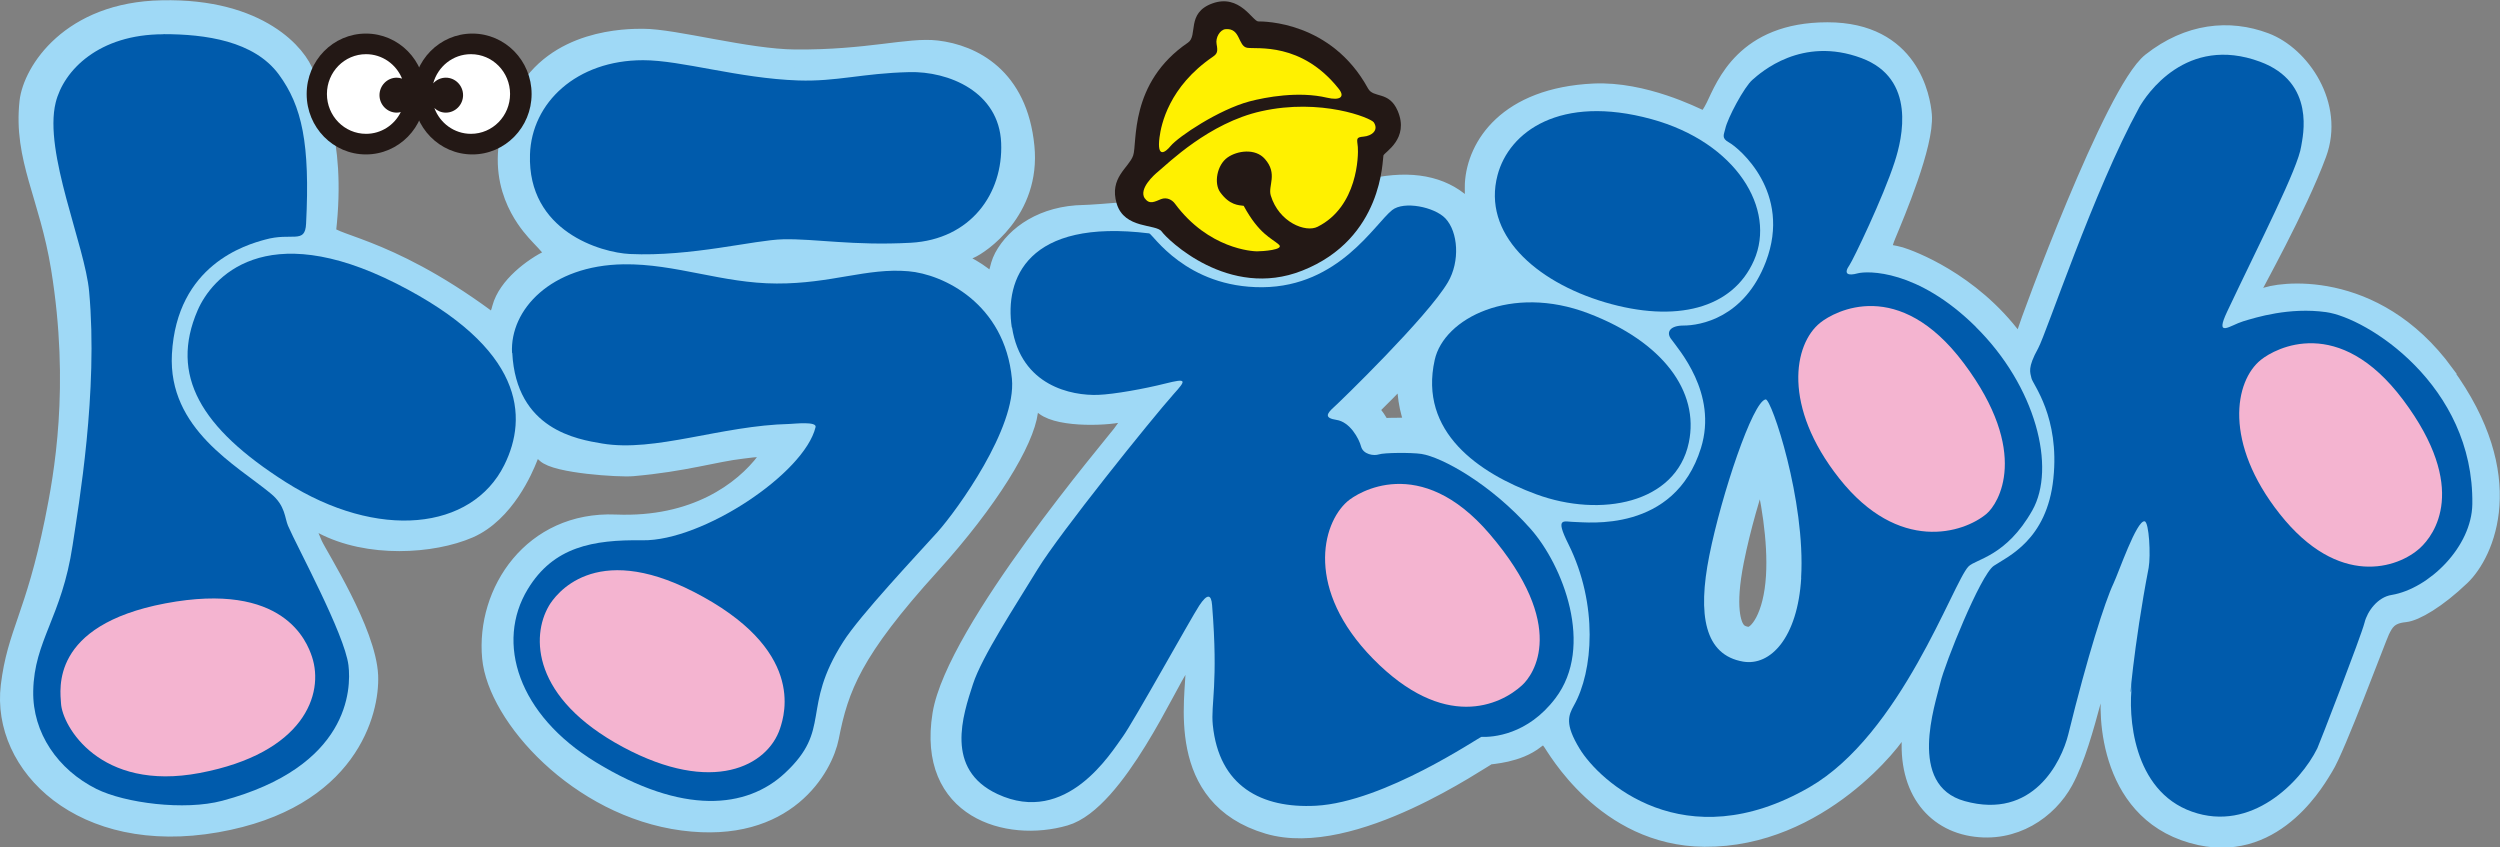 <?xml version="1.0" encoding="UTF-8"?><svg id="_レイヤー_2" xmlns="http://www.w3.org/2000/svg" viewBox="0 0 215.95 73.2"><rect x="0" y="0" width="215.95" height="73.2" fill="#808080" stroke="none"/><g id="_レイヤー_1-2"><path d="M211.2,32.23c-6.15-8.4-14.56-7.1-15.67-6.54-1.49.76-1.28,0-1.08-.48.2-.48,4.04-7.3,5.74-11.91,1.56-4.2-1.42-8.54-4.52-9.7-3.11-1.17-6.62-.83-9.86,1.72-3.24,2.55-10.6,22.65-10.8,23.4-.2.76-.38,1.48-1.01.62-3.78-5.09-9.04-6.98-9.86-7.23-1.15-.34-1.89,0-1.15-1.79.77-1.85,3.31-7.85,3.11-10.39-.12-1.44-1.08-7.23-8.24-7.23s-8.85,4.68-9.72,6.47c-.63,1.27-.88,1.24-1.33,1.05-.45-.18-4.82-2.43-9.14-2.23-7.49.36-10.17,4.61-10.36,7.87-.04.79.18,2.89-.63,2.07-1.73-1.77-4.23-2.43-7.47-1.88-3.24.55-23.69,2.41-25.58,2.43-3.51.05-5.93,1.77-6.98,3.72-.49.92-.41,1.86-.86,2.07-.41.18-1.08-.96-3.24-1.74-.23-.08-.22-.38,1.22-.96.9-.37,5.36-3.35,4.81-8.9-.59-6.06-4.55-8.03-7.65-8.4-2.45-.29-5.94.83-12.25.78-4.14-.03-10.4-1.79-13.15-1.79-1.35,0-7.59,0-10.31,5.19-3.06,5.83-.49,9.68.59,11.06,1.08,1.38,2.57,2.39,1.71,2.8-1.53.74-3.74,2.4-4.24,4.3-.18.69-.44,1.49-1.25.89-8.94-6.58-13.9-6.43-13.78-7.52.94-8.26-1.35-11.89-1.89-13.54-.54-1.65-3.87-5.83-12.38-5.64C6.04.95,2.76,6.15,2.46,8.78c-.54,4.9,1.71,8.15,2.72,14.38,1.67,10.28.25,17.95-.54,21.84-1.69,8.27-3.24,9.64-3.8,14.25-.83,6.83,6.2,13.93,17.88,11.88,11.48-2.02,13.3-9.71,13.17-12.76-.17-3.83-4.32-10.28-4.8-11.33-.96-2.15-.74-2.48.74-1.7,3.98,2.11,9.54,1.74,12.7.37,3.15-1.38,4.77-5.23,5.13-6.15.36-.92.54-1.28,1.44-.37.9.92,6.41,1.27,7.54,1.17,4.48-.39,7.09-1.24,9.46-1.51.97-.11,3.17-.55,2.02.96-1.95,2.58-6.1,5.69-12.95,5.41-7.2-.3-11.28,5.9-10.75,11.59.47,5.09,7.54,12.97,16.55,14.16,9.01,1.19,12.22-4.73,12.72-7.28.84-4.3,2-7.44,8.74-14.87,5.06-5.59,8.13-10.67,8.46-13.28.09-.69.34-1.58,1.08-.66,1.02,1.26,5.33,1.17,6.96.8,1.62-.37.88.48-.07,1.79-.57.79-14.36,17-15.54,24.23-1.34,8.27,5.73,10.29,10.67,8.86,4.46-1.29,9.05-11.91,9.93-12.92.67-.77,1.28-1.58,1.28,0,0,2.69-1.82,11.22,6.35,13.63,7.29,2.15,18.5-5.8,19.04-5.99.2-.07,2.5-.14,4.05-1.38.89-.71,1.01-.28,1.35.14.34.41,4.59,8.26,13.24,8.33,10,.08,16.59-8.72,16.82-9.36.47-1.31,1.26-1.24,1.15-.55-.81,5.09,1.49,8.38,5.13,9,3.65.62,6.62-1.5,7.97-3.97,2.08-3.82,3.04-11.12,3.98-11.01.61.07.34,1.17.07,2.75-.43,2.51-.21,11.3,7.7,13.01,6.69,1.45,10.23-5.19,10.74-5.99,1.01-1.58,4.53-11.08,4.86-11.77.34-.69.68-1.38,2.09-1.51.88-.09,2.77-1.17,4.86-3.17,2.09-2,5.13-8.6-1.42-17.55ZM120.99,36.85c-.74,0-1.27.03-1.65.06-.26-.51-.62-1.06-1.08-1.54.88-.87,2.04-2.03,3.25-3.29-.16,1.7.09,3.31.71,4.8-.46-.02-.92-.03-1.23-.03ZM153.32,49.77c-.21,3.51-1.48,5.15-2.26,5.15-.04,0-.08,0-.12,0-.6-.1-.83-.34-.98-.55-.3-.43-.9-1.87-.09-5.93.56-2.81,1.46-5.9,2.3-8.29.7,2.82,1.34,6.51,1.15,9.63Z" style="fill:#9fd9f6;stroke:#9fd9f6;stroke-width:1.55px"/><path d="M129.36,15.12c.99-3.73,5.39-6.99,13.29-4.83,7.35,2.01,10.8,7.79,8.86,12.2-1.84,4.19-6.76,5.43-12.88,3.62-6.05-1.8-10.61-5.95-9.27-10.99Z" style="fill:#005bac;stroke-width:0px"/><path d="M14.12,2.95c3.62,0,7.83.58,9.97,3.49,2,2.73,2.7,5.96,2.35,12.87-.08,1.82-1.21.73-3.55,1.39-1.62.44-7.62,2.16-8.04,9.89-.35,6.48,5.64,9.63,8.56,12.06,1.25,1.03,1.18,2.1,1.47,2.77.77,1.8,4.89,9.35,5.22,12.05.25,2.07.07,8.77-10.9,11.7-3.27.87-8.41.2-10.87-1.02-3.32-1.66-5.53-4.84-5.46-8.46.08-4.37,2.47-6.37,3.4-12.58.53-3.52,2.22-13.29,1.43-21.92-.35-3.99-3.95-12.03-2.89-16.33.69-2.79,3.73-5.9,9.3-5.9Z" style="fill:#005bac;stroke-width:0px"/><path d="M17.07,26.81c1.22-2.82,5.8-8.06,17.18-2.31,11.06,5.6,11.38,11.51,9.31,15.67-2.81,5.65-10.91,6.52-18.87,1.48-7.37-4.68-10.04-9.24-7.62-14.84Z" style="fill:#005bac;stroke-width:0px"/><path d="M45.78,13.35c.14-4.48,4.02-8.15,9.77-8.15,3.31,0,8.22,1.57,13.4,1.75,3.34.11,5.52-.62,9.58-.72,3.39-.09,7.77,1.68,7.95,6.12.18,4.38-2.64,8.33-7.81,8.62-4.98.27-8.21-.36-11.02-.3-2.46.05-7.96,1.52-13.25,1.27-2.47-.12-8.84-1.95-8.62-8.59Z" style="fill:#005bac;stroke-width:0px"/><path d="M44.23,30.49c-.2-3.74,3.36-7.57,9.64-7.66,4.5-.06,8.52,1.65,13.22,1.66,4.72.02,7.8-1.37,11.38-1.06,2.97.25,8.31,2.76,8.94,9.29.41,4.23-4.74,11.35-6.42,13.23-1.81,2.01-6.71,7.21-8.15,9.48-3.71,5.81-.92,7.53-5.06,11.37-3.28,3.04-8.78,3.64-16.31-.96-6.72-4.1-8.68-10.34-5.88-14.95,2.22-3.66,5.62-4.28,9.91-4.22,5.17.08,13.99-5.77,14.95-9.78.11-.5-1.77-.29-2.23-.27-5.96.14-11.64,2.47-16.21,1.69-2.14-.36-7.42-1.2-7.76-7.83Z" style="fill:#005bac;stroke-width:0px"/><path d="M87.4,28.29c-.64-4.21,1.35-9.43,11.87-8.13.28.03,3.17,4.7,9.79,4.65,6.59-.06,9.69-5.47,11.19-6.66,1.01-.81,3.65-.28,4.6.71,1.11,1.17,1.28,3.72.22,5.52-1.75,2.99-9.41,10.41-9.87,10.81-.63.57-.79.92.24,1.08,1.17.17,1.95,1.62,2.13,2.3.18.68,1.09.83,1.54.68.44-.15,2.79-.17,3.67-.04,1.78.28,5.99,2.59,9.43,6.47,2.79,3.15,5.54,10.16,2.15,14.63-2.41,3.19-5.44,3.38-6.39,3.34-.17,0-8.39,5.63-14.3,5.95-4.7.25-8.38-1.68-8.91-6.99-.18-1.81.49-3.53-.06-10.34-.07-.94-.41-1.02-1.11.04-.68,1.03-5.7,10.08-6.61,11.33-1,1.36-4.84,7.74-10.82,4.95-4.58-2.14-2.99-6.8-2.11-9.51.77-2.36,3.61-6.68,5.58-9.91,1.9-3.11,9.82-12.96,11.75-15.13,1.1-1.22,1.16-1.38-.72-.91-1.78.45-4.43.93-5.81.98-2.27.08-6.65-.76-7.43-5.83Z" style="fill:#005bac;stroke-width:0px"/><path d="M123.93,31.09c.79-3.59,6.61-6.57,13.28-4.02,6.4,2.44,9.6,6.73,8.67,11.16-1.1,5.26-7.62,6.51-13.17,4.47-4.95-1.82-10.17-5.38-8.78-11.61Z" style="fill:#005bac;stroke-width:0px"/><path d="M184.75,9.34c.64-1.16,4.1-6.36,10.47-4.01,4.88,1.8,3.67,6.54,3.56,7.29-.26,1.89-3.57,8.31-6.39,14.28-1.12,2.36.25,1.2,1.36.86,1.11-.34,4-1.24,7.17-.8,3.51.48,12.78,6.29,12.64,16.58-.05,3.71-3.76,7.31-6.96,7.85-1.21.18-2.11,1.41-2.35,2.39-.28,1.13-3.95,10.61-4.08,10.86-1.45,2.94-5.72,7.29-10.83,5.47-5.12-1.81-5.54-8.31-5.17-11.04-.39,2.89.15-3.42,1.43-10.02.19-1.06.04-3.97-.35-4.02-.69-.1-2.24,4.43-2.69,5.38-.72,1.51-2.25,6.29-3.9,13.02-.59,2.38-3.05,7.41-8.95,5.77-4.98-1.38-2.54-8.35-2.1-10.23.37-1.6,3.45-9.29,4.61-10.09,1.17-.79,4.6-2.21,5.15-7.54.56-5.32-1.78-8.15-1.89-8.66-.11-.51-.37-.89.58-2.6.71-1.3,4.82-13.67,8.69-20.73Z" style="fill:#005bac;stroke-width:0px"/><path d="M170.67,28.23c-5.04-4.98-9.37-4.84-10.2-4.62-.83.23-1.27.08-.7-.73.29-.41,2.9-5.82,3.89-8.89.68-2.08,1.89-7.19-2.86-8.97-5.17-1.93-8.7,1.24-9.42,1.87-.72.62-2.16,3.33-2.35,4.23-.11.51-.37.81.33,1.19.83.46,5.46,4.29,3.18,10.29-1.86,4.89-5.71,5.52-7.11,5.52-1.17,0-1.5.56-1.11,1.12.65.92,4.08,4.72,2.61,9.46-2.3,7.4-9.92,6.39-10.87,6.39s-1.8-.53-.58,1.91c2.59,5.21,2.14,10.99.48,13.93-.49.88-.8,1.62.48,3.73,1.71,2.83,9.04,9.58,19.86,3.34,7.92-4.57,12.41-17.71,13.74-19.07.64-.65,3.26-.86,5.51-4.84,2.08-3.67.32-10.72-4.9-15.87ZM155.59,49.91c-.31,5.18-2.66,7.64-5.02,7.24-3.32-.57-3.95-4.01-2.92-9.16,1.05-5.26,3.76-13.35,4.87-13.49.49-.07,3.46,8.74,3.06,15.41Z" style="fill:#005bac;stroke-width:0px"/><path d="M96.46,17.59c-.67-2.25,1.05-3.09,1.42-4.15.38-1.06-.38-6.28,4.74-9.76.88-.6-.17-2.55,2.09-3.38,2.37-.87,3.5,1.55,3.98,1.55s6.31-.01,9.48,5.79c.47.87,1.81.19,2.56,1.93,1.04,2.42-1.14,3.57-1.23,3.86-.09.29,0,7.18-7.02,9.95-6.35,2.51-11.66-2.71-12.13-3.38-.48-.68-3.22-.19-3.89-2.41Z" style="fill:#231815;stroke-width:0px"/><path d="M100.16,11.86c.14-1.09.8-4.36,4.61-6.96.38-.26.44-.45.32-1.09-.11-.57.3-1.24.76-1.29,1.33-.13,1.07,1.48,1.89,1.61.82.13,4.68-.52,7.9,3.54.59.74.06,1.02-1.01.77-2.46-.58-5.29-.05-6.7.32-2.65.71-6.13,3.03-6.82,3.86-.4.49-1.2,1.16-.95-.77ZM98.9,17.14c.39.57.89.26,1.39.06.5-.19.96.06,1.2.39,2.91,3.93,6.74,4.12,7.08,4.12.5,0,2.4-.13,1.9-.58-.63-.56-1.71-.9-3.04-3.35-.44-.06-1.21-.05-2.02-1.16-.57-.77-.3-2.37.63-3.02.82-.58,2.39-.82,3.22.13,1.14,1.29.25,2.32.51,3.16.71,2.33,3.02,3.22,4.04,2.7,3.48-1.74,3.54-6.18,3.48-6.89-.07-.71-.19-.84.5-.9.69-.06,1.33-.54.88-1.23-.25-.38-4.55-2.12-9.73-.96-4.5,1-8.05,4.51-8.91,5.22-.32.26-1.7,1.48-1.14,2.32Z" style="fill:#fff100;stroke-width:0px"/><ellipse cx="40.8" cy="8.12" rx="5.12" ry="5.22" style="fill:#231815;stroke-width:0px"/><path d="M36.73,8.12c0,2.88-2.29,5.22-5.12,5.22s-5.12-2.33-5.12-5.22,2.29-5.22,5.12-5.22,5.12,2.33,5.12,5.22Z" style="fill:#231815;stroke-width:0px"/><path d="M34.27,9.73c-.82,0-1.49-.68-1.49-1.51s.67-1.51,1.49-1.51c.16,0,.31.03.46.08-.51-1.24-1.71-2.11-3.11-2.11-1.87,0-3.38,1.54-3.38,3.44s1.51,3.44,3.38,3.44c1.31,0,2.45-.76,3-1.88-.11.03-.23.05-.35.05Z" style="fill:#fff;stroke-width:0px"/><path d="M40.67,4.68c-1.55,0-2.85,1.07-3.25,2.52.27-.3.66-.49,1.09-.49.82,0,1.49.68,1.49,1.51s-.67,1.51-1.49,1.51c-.38,0-.73-.15-.99-.4.48,1.3,1.71,2.23,3.16,2.23,1.87,0,3.38-1.54,3.38-3.44s-1.51-3.44-3.38-3.44Z" style="fill:#fff;stroke-width:0px"/><path d="M5.27,60.76c-.06-1.16-.99-6.74,9.01-8.64,10.26-1.94,12.24,3.33,12.67,4.61,1.07,3.22-.69,8.33-9.69,10.04-8.65,1.64-11.89-4.07-11.99-6.02Z" style="fill:#f4b4d0;stroke-width:0px"/><path d="M47.39,52.37c.58-1,3.93-5.65,12.51-1.26,9.66,4.94,7.9,10.55,7.48,11.82-1.07,3.22-5.8,5.77-13.57,1.6-7.91-4.25-7.91-9.59-6.41-12.17Z" style="fill:#f4b4d0;stroke-width:0px"/><path d="M116.38,43.32c.85-.75,6.28-4.22,12.29,2.8,6.82,7.97,3.79,12.18,2.81,13.07-1.89,1.74-6.73,3.98-12.88-2.29-5.85-5.97-4.43-11.64-2.22-13.58Z" style="fill:#f4b4d0;stroke-width:0px"/><path d="M157.23,27.88c1.27-1.02,6.79-3.99,12.4,3.49,5.79,7.72,2.99,12.15,1.97,13.01-1.98,1.67-7.59,3.45-12.73-3.06-4.91-6.21-3.95-11.59-1.64-13.44Z" style="fill:#f4b4d0;stroke-width:0px"/><path d="M195.3,31.08c1.26-1.01,6.72-3.95,12.28,3.46,5.73,7.65,2.67,11.69,1.47,12.79-1.89,1.74-7.03,3.51-12.13-2.94-4.86-6.15-3.91-11.48-1.62-13.31Z" style="fill:#f4b4d0;stroke-width:0px"/></g></svg>